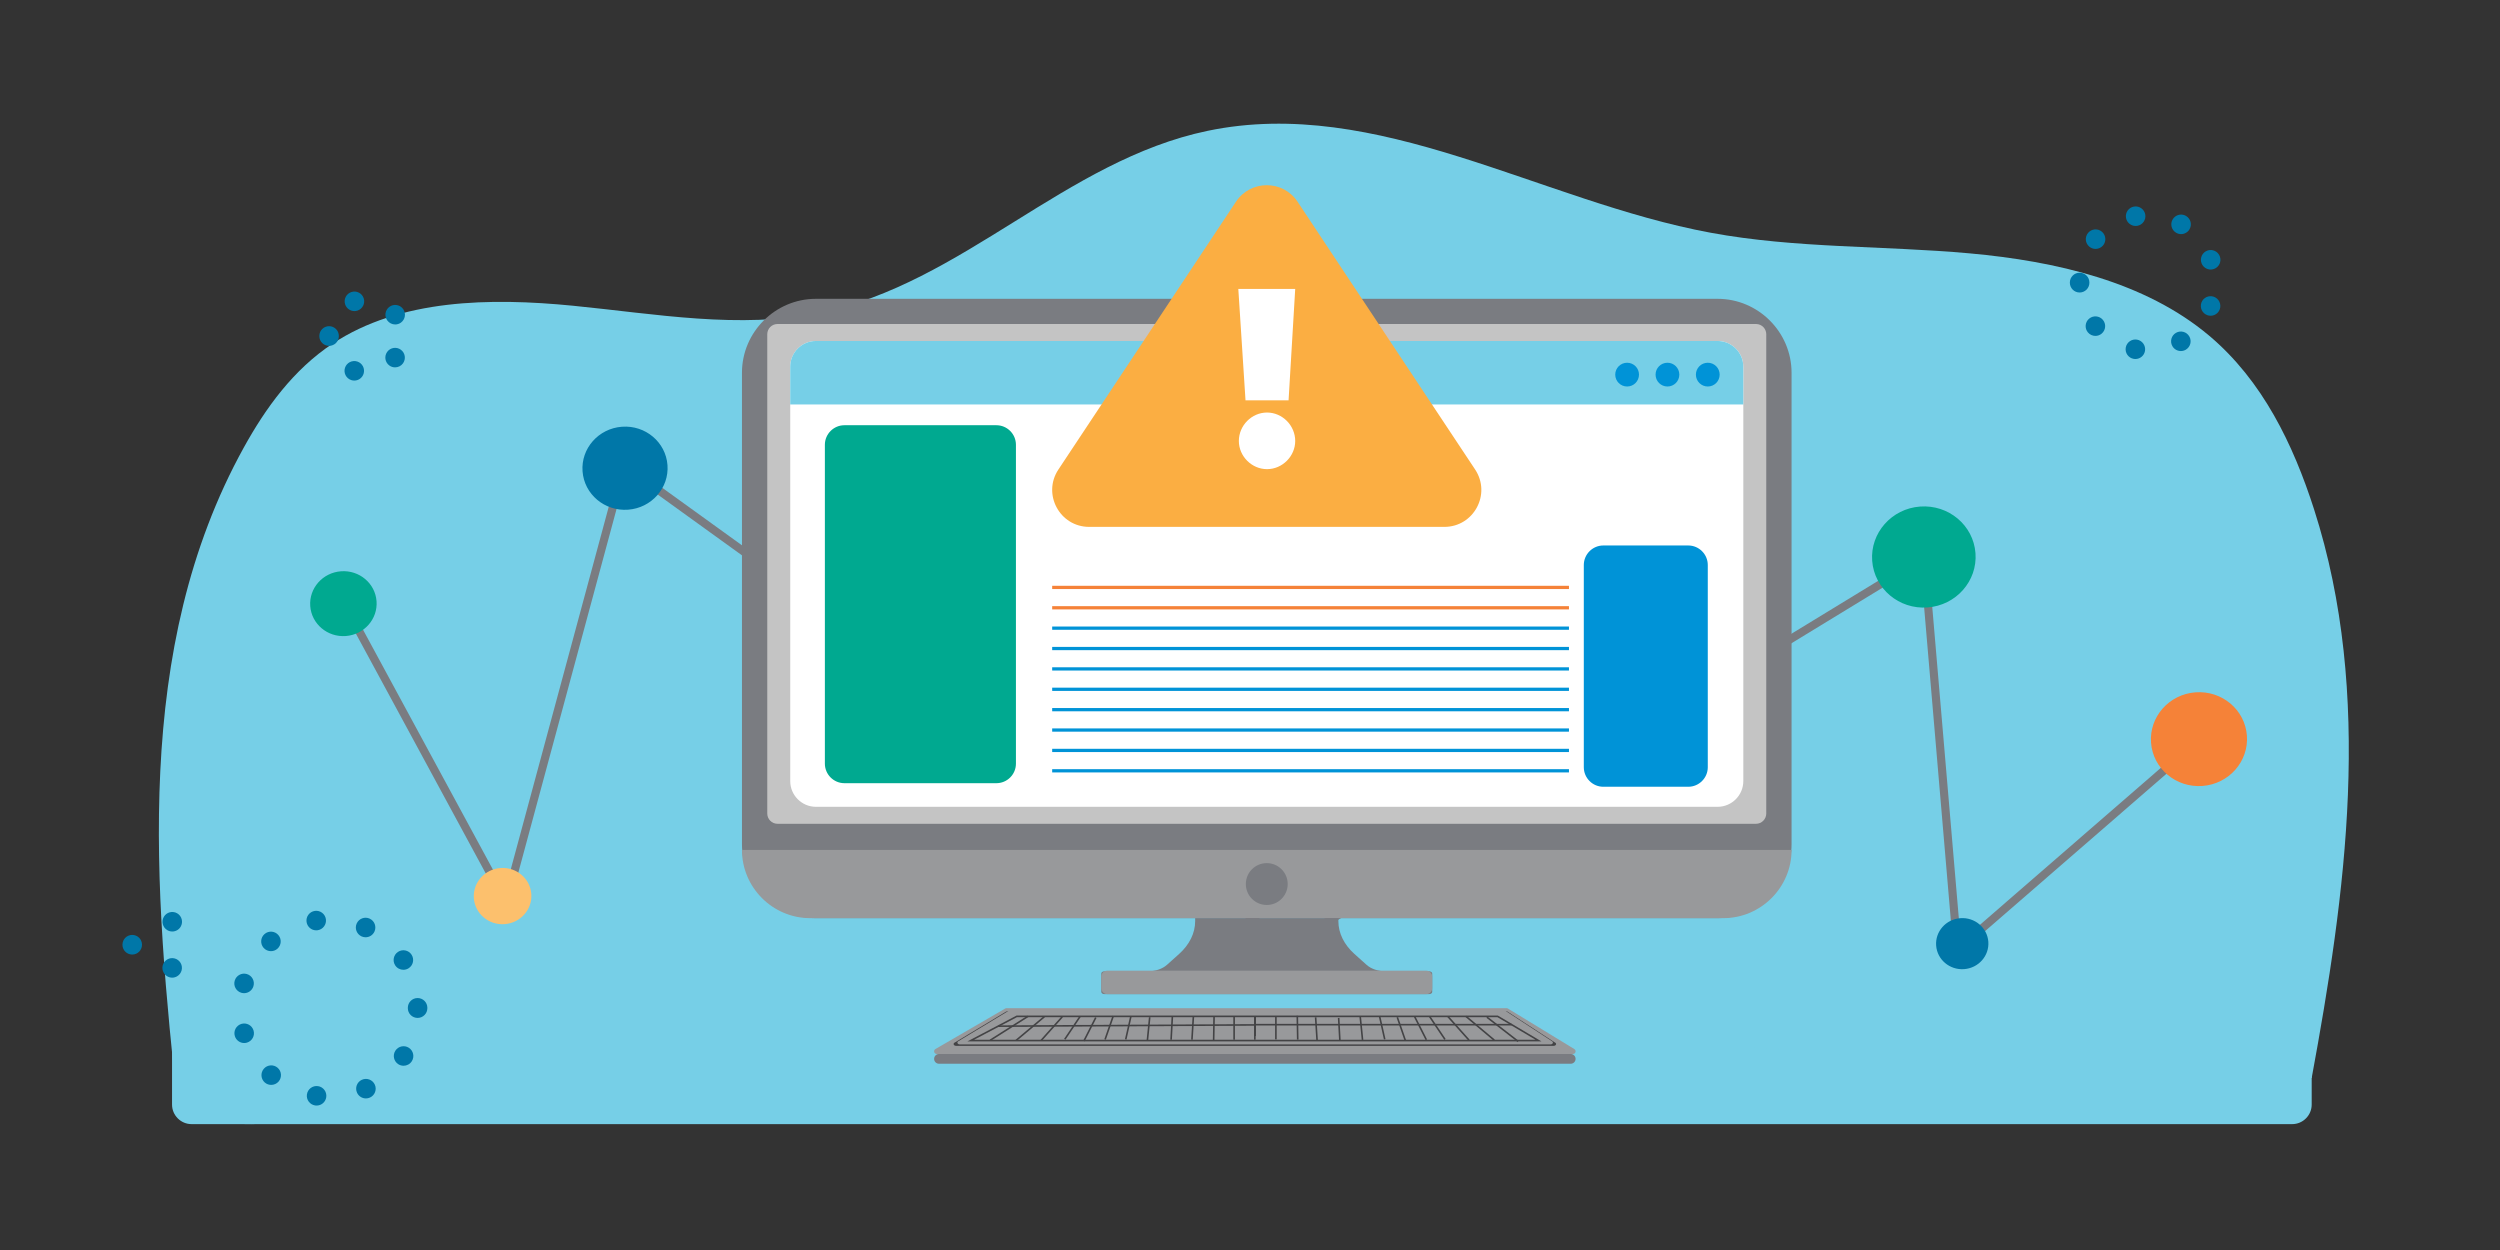 <?xml version="1.0" encoding="UTF-8"?> <!-- Generator: Adobe Illustrator 25.2.1, SVG Export Plug-In . SVG Version: 6.00 Build 0) --> <svg xmlns="http://www.w3.org/2000/svg" xmlns:xlink="http://www.w3.org/1999/xlink" version="1.1" id="Layer_1" x="0px" y="0px" viewBox="0 0 1536 768" style="enable-background:new 0 0 1536 768;" xml:space="preserve"><rect x="0" y="0" width="1536" height="768" fill="#333333" stroke="none"/> <style type="text/css"> .st0{fill:#76CFE7;} .st1{opacity:0.68;fill:#0093D7;} .st2{fill:#FFFFFF;} .st3{opacity:0.29;fill:#24B6E0;} .st4{fill:#0077A8;stroke:#0077A8;stroke-width:4;stroke-linecap:round;stroke-linejoin:round;stroke-miterlimit:10;} .st5{fill:#0077A8;stroke:#0077A8;stroke-width:11;stroke-linecap:round;stroke-linejoin:round;stroke-miterlimit:10;} .st6{fill:#0077A8;stroke:#0077A8;stroke-width:3;stroke-linecap:round;stroke-linejoin:round;stroke-miterlimit:10;} .st7{fill:#FBAE42;} .st8{fill:#B2B2B2;} .st9{fill:#8EE5B4;} .st10{opacity:0.29;} .st11{fill:#00867B;} .st12{fill:none;} .st13{fill:#00A990;} .st14{fill:none;stroke:#434345;stroke-width:5;stroke-linecap:round;stroke-linejoin:round;stroke-miterlimit:10;} .st15{fill:none;stroke:#1C355E;stroke-width:5;stroke-linecap:round;stroke-linejoin:round;stroke-miterlimit:10;} .st16{fill:#A3A3A3;stroke:#A3A3A3;stroke-width:4;stroke-linecap:round;stroke-linejoin:round;stroke-miterlimit:10;} .st17{fill:#C4C4C4;} .st18{opacity:0.24;fill:#7A7C81;} .st19{fill:#D9D8D6;} .st20{fill:#434345;} .st21{fill:none;stroke:#FFFFFF;stroke-width:4;stroke-miterlimit:10;} .st22{fill:#98999B;} .st23{fill:#A3A3A3;} .st24{opacity:0.21;fill:#FFFFFF;} .st25{opacity:0.41;fill:#FFFFFF;} .st26{fill:#FCC06D;} .st27{fill:none;stroke:#FCC06D;stroke-width:4;stroke-linecap:round;stroke-linejoin:round;stroke-miterlimit:10;} .st28{fill:none;stroke:#0077A8;stroke-width:12;stroke-linecap:round;stroke-linejoin:round;stroke-dasharray:0,27.676;} .st29{fill:none;stroke:#0077A8;stroke-width:12;stroke-linecap:round;stroke-linejoin:round;stroke-dasharray:0,29.199;} .st30{fill:none;stroke:#0077A8;stroke-width:12;stroke-linecap:round;stroke-linejoin:round;stroke-dasharray:0,29.719;} .st31{fill:#7A7C81;} .st32{fill:#0077A8;} .st33{fill:#F58238;} .st34{fill:#0093D7;} </style> <path class="st0" d="M117.7,601.71h1290.6c6.6,0,12,5.4,12,12v64.95c0,6.6-5.4,12-12,12H117.7c-6.6,0-12-5.4-12-12v-64.95 C105.7,607.11,111.1,601.71,117.7,601.71z"></path> <path class="st0" d="M109.54,683.54c-14.85-138.04-28.04-284.9,40.2-408.49c13.48-24.41,30.5-47.95,54.63-63.92 c41.5-27.46,96.79-28.28,147.56-23.3c50.77,4.98,102.49,14.61,152.31,4.28C591.55,174.01,654.71,98.57,742,80.38 c104.2-21.71,204.39,43.26,309.13,62.63c52.2,9.66,106.01,7.85,158.99,12.65s107.73,17.4,147.09,50.49 c33.02,27.76,51.79,67.12,64.51,106.65c36.74,114.18,19.28,237.41-1.42,349.5c-308.46-0.27-634.68-68.05-940.25-29.17 c-89.42,11.38-177.21,31.56-265.28,49.84C181.24,689.93,141.24,695.81,109.54,683.54z"></path> <rect x="591.32" y="193.54" transform="matrix(0.585 -0.811 0.811 0.585 -108.577 663.136)" class="st31" width="5" height="488.3"></rect> <rect x="758.33" y="458.9" transform="matrix(0.854 -0.521 0.521 0.854 -95.869 581.581)" class="st31" width="457.47" height="5"></rect> <rect x="217.04" y="421.78" transform="matrix(0.261 -0.966 0.966 0.261 -153.998 647.495)" class="st31" width="257.32" height="5"></rect> <ellipse transform="matrix(0.997 -0.074 0.074 0.997 -20.25 29.23)" class="st32" cx="384.12" cy="287.73" rx="26.17" ry="25.56"></ellipse> <rect x="1189.48" y="341.85" transform="matrix(0.996 -0.085 0.085 0.996 -34.277 102.366)" class="st31" width="5" height="228.41"></rect> <rect x="1196.53" y="515.19" transform="matrix(0.755 -0.655 0.655 0.755 -26.38 964.718)" class="st31" width="164.53" height="5"></rect> <rect x="261.64" y="368.33" transform="matrix(0.879 -0.476 0.476 0.879 -190.939 182.162)" class="st31" width="5" height="199.38"></rect> <ellipse transform="matrix(0.997 -0.074 0.074 0.997 -26.888 16.645)" class="st13" cx="211.05" cy="370.97" rx="20.43" ry="19.95"></ellipse> <ellipse transform="matrix(0.997 -0.074 0.074 0.997 -22.096 88.48)" class="st13" cx="1182.32" cy="342.26" rx="31.83" ry="31.09"></ellipse> <ellipse transform="matrix(0.997 -0.074 0.074 0.997 -39.925 24.381)" class="st26" cx="308.88" cy="550.68" rx="17.71" ry="17.29"></ellipse> <ellipse transform="matrix(0.997 -0.074 0.074 0.997 -39.625 90.88)" class="st32" cx="1205.93" cy="579.88" rx="16.08" ry="15.7"></ellipse> <ellipse transform="matrix(0.997 -0.074 0.074 0.997 -29.919 101.307)" class="st33" cx="1351.41" cy="454.19" rx="29.54" ry="28.85"></ellipse> <path class="st31" d="M1055.3,564.11h-554c-24.99,0-45.44-20.45-45.44-45.44V229.03c0-24.99,20.45-45.44,45.44-45.44h554 c24.99,0,45.44,20.45,45.44,45.44v289.63C1100.74,543.66,1080.29,564.11,1055.3,564.11z"></path> <path class="st17" d="M1078.91,506.13H477.69c-3.45,0-6.28-2.82-6.28-6.28v-294.5c0-3.45,2.82-6.28,6.28-6.28h601.22 c3.45,0,6.28,2.82,6.28,6.28v294.5C1085.18,503.3,1082.36,506.13,1078.91,506.13z"></path> <path class="st2" d="M1055.31,495.7H501.29c-8.67,0-15.77-7.1-15.77-15.77V225.27c0-8.67,7.1-15.77,15.77-15.77h554.03 c8.67,0,15.77,7.1,15.77,15.77v254.66C1071.08,488.61,1063.99,495.7,1055.31,495.7z"></path> <path class="st0" d="M1071.08,248.52H485.51v-23.25c0-8.67,7.1-15.77,15.77-15.77h554.03c8.67,0,15.77,7.1,15.77,15.77V248.52z"></path> <path class="st22" d="M1058.84,564.11H497.76c-23.05,0-41.9-18.86-41.9-41.9l0,0h644.89l0,0 C1100.74,545.25,1081.89,564.11,1058.84,564.11z"></path> <circle class="st34" cx="999.7" cy="230.17" r="7.3"></circle> <circle class="st34" cx="1024.48" cy="230.17" r="7.3"></circle> <circle class="st34" cx="1049.26" cy="230.17" r="7.3"></circle> <circle class="st31" cx="778.3" cy="543.16" r="12.86"></circle> <path class="st31" d="M879.96,598.12v11.33c0,0.74-0.89,1.35-1.97,1.35H678.61c-1.09,0-1.98-0.6-1.98-1.35v-11.33 c0-0.75,0.89-1.35,1.98-1.35h26.63c4.61,0,8.96-1.47,11.75-3.98l7.47-6.69c6.37-5.72,9.85-12.82,9.85-20.14v-1.85h87.99v1.85 c0,7.32,3.47,14.42,9.85,20.14l7.47,6.69c2.79,2.51,7.14,3.98,11.75,3.98h26.63C879.08,596.77,879.96,597.37,879.96,598.12z"></path> <path class="st22" d="M876.32,610.8H680.28c-2.01,0-3.65-1.63-3.65-3.65v-7.11c0-2.01,1.63-3.65,3.65-3.65h196.04 c2.01,0,3.65,1.63,3.65,3.65v7.11C879.96,609.16,878.33,610.8,876.32,610.8z"></path> <path class="st22" d="M966.41,647.57H575.56c-1.67,0-2.27-2.21-0.82-3.05l42.85-24.88c0.25-0.14,0.53-0.22,0.82-0.22h307.22 c0.3,0,0.6,0.08,0.85,0.24l40.78,24.88C968.67,645.39,968.06,647.57,966.41,647.57z"></path> <path class="st31" d="M965.04,647.57H576.92c-1.65,0-3,1.34-3,3l0,0c0,1.65,1.34,3,3,3h388.12c1.65,0,3-1.34,3-3l0,0 C968.03,648.91,966.69,647.57,965.04,647.57z"></path> <path class="st20" d="M954.53,642.57h-367.1c-1.57,0-2.13-1.52-0.77-2.09l31.51-18.98c0.23-0.1,0.5-0.15,0.77-0.15l306.3-0.08 c0.28,0,0.56,0.06,0.8,0.16l29.28,19.06C956.66,641.07,956.09,642.57,954.53,642.57z"></path> <path class="st22" d="M952.59,641.69H589.74c-1.55,0-2.1-1.51-0.76-2.08l31.15-18.82c0.23-0.1,0.49-0.15,0.76-0.15l302.76-0.08 c0.28,0,0.55,0.06,0.79,0.16l28.95,18.9C954.69,640.21,954.13,641.69,952.59,641.69z"></path> <path class="st20" d="M947.06,639.82H594.4l30.17-15.87h295.72L947.06,639.82z M598.45,638.82h344.97l-23.4-13.87h-295.2 L598.45,638.82z"></path> <rect x="770.67" y="624.45" class="st20" width="1" height="12.11"></rect> <rect x="783.41" y="624.49" class="st20" width="1" height="14.12"></rect> <rect x="922.56" y="619.73" transform="matrix(0.613 -0.79 0.79 0.613 -141.875 974.267)" class="st20" width="1" height="24.3"></rect> <rect x="908.78" y="620.45" transform="matrix(0.643 -0.766 0.766 0.643 -159.254 922.022)" class="st20" width="1" height="22.75"></rect> <rect x="895.52" y="622.04" transform="matrix(0.746 -0.666 0.666 0.746 -193.111 757.261)" class="st20" width="1" height="19.43"></rect> <rect x="883.03" y="623.06" transform="matrix(0.83 -0.557 0.557 0.83 -202.045 599.504)" class="st20" width="1" height="17.01"></rect> <rect x="872.21" y="623.63" transform="matrix(0.892 -0.452 0.452 0.892 -191.286 462.615)" class="st20" width="1" height="16.16"></rect> <rect x="860.3" y="624.08" transform="matrix(0.945 -0.328 0.328 0.945 -159.665 317.584)" class="st20" width="1" height="15.22"></rect> <rect x="848.68" y="623.94" transform="matrix(0.976 -0.218 0.218 0.976 -117.242 200.41)" class="st20" width="1" height="14.68"></rect> <rect x="836.23" y="624.48" transform="matrix(0.995 -0.099 0.099 0.995 -58.635 86.3)" class="st20" width="1" height="14.17"></rect> <rect x="822.27" y="624.69" transform="matrix(0.999 -0.054 0.054 0.999 -33.212 45.787)" class="st20" width="1" height="14.12"></rect> <rect x="808.48" y="624.74" transform="matrix(0.998 -0.063 0.063 0.998 -38.395 52.51)" class="st20" width="1" height="14.15"></rect> <rect x="796.27" y="624.37" transform="matrix(1 -0.018 0.018 1 -10.954 14.069)" class="st20" width="1" height="14.65"></rect> <rect x="770.98" y="629.06" class="st20" width="157.8" height="1"></rect> <rect x="770.48" y="624.7" class="st20" width="1" height="14.1"></rect> <rect x="757.74" y="624.69" class="st20" width="1" height="14.12"></rect> <rect x="606.06" y="631.47" transform="matrix(0.845 -0.535 0.535 0.845 -241.877 429.37)" class="st20" width="27.5" height="1"></rect> <rect x="621.49" y="631.51" transform="matrix(0.766 -0.643 0.643 0.766 -258.196 554.757)" class="st20" width="22.75" height="1"></rect> <rect x="636.41" y="631.45" transform="matrix(0.666 -0.746 0.746 0.666 -255.591 693.12)" class="st20" width="19.43" height="1"></rect> <rect x="650.11" y="631.26" transform="matrix(0.557 -0.831 0.831 0.557 -232.911 826.906)" class="st20" width="17.01" height="1"></rect> <rect x="661.36" y="631.41" transform="matrix(0.452 -0.892 0.892 0.452 -196.649 943.91)" class="st20" width="16.16" height="1"></rect> <rect x="673.74" y="631.39" transform="matrix(0.328 -0.945 0.945 0.328 -139.163 1068.094)" class="st20" width="15.22" height="1"></rect> <rect x="685.62" y="630.97" transform="matrix(0.219 -0.976 0.976 0.219 -74.825 1169.489)" class="st20" width="14.68" height="1"></rect> <rect x="698.33" y="631.26" transform="matrix(0.1 -0.995 0.995 0.1 6.533 1270.746)" class="st20" width="14.17" height="1"></rect> <rect x="712.32" y="631.45" transform="matrix(0.055 -0.999 0.999 0.055 49.022 1315.673)" class="st20" width="14.12" height="1"></rect> <rect x="726.09" y="631.51" transform="matrix(0.062 -0.998 0.998 0.062 56.567 1324.245)" class="st20" width="14.15" height="1"></rect> <rect x="738.05" y="631.39" transform="matrix(0.018 -1 1 0.018 100.481 1366.037)" class="st20" width="14.65" height="1"></rect> <rect x="613.31" y="629.58" transform="matrix(1 -4.882754e-03 4.882754e-03 1 -3.068 3.388)" class="st20" width="157.86" height="1"></rect> <path class="st7" d="M887.4,323.72H669.2c-18.11,0-28.93-20.16-18.92-35.25l109.1-164.53c8.98-13.54,28.86-13.54,37.84,0 l109.1,164.53C916.33,303.56,905.51,323.72,887.4,323.72z"></path> <path class="st2" d="M760.82,177.51h34.96l-4.08,68.44h-26.46L760.82,177.51z M778.46,253.46c9.47,0,17.32,8,17.32,17.48 c0,9.31-7.84,17.31-17.32,17.31c-9.47,0-17.31-8-17.31-17.31C761.15,261.46,768.99,253.46,778.46,253.46z"></path> <path class="st13" d="M612.2,481.19H518.8c-6.6,0-12-5.4-12-12V273.26c0-6.6,5.4-12,12-12h93.39c6.6,0,12,5.4,12,12v195.92 C624.2,475.79,618.8,481.19,612.2,481.19z"></path> <rect x="646.46" y="472.58" class="st34" width="317.51" height="2"></rect> <rect x="646.46" y="460.06" class="st34" width="317.51" height="2"></rect> <rect x="646.46" y="447.54" class="st34" width="317.51" height="2"></rect> <rect x="646.46" y="435.02" class="st34" width="317.51" height="2"></rect> <rect x="646.46" y="422.5" class="st34" width="317.51" height="2"></rect> <rect x="646.46" y="409.98" class="st34" width="317.51" height="2"></rect> <rect x="646.46" y="397.46" class="st34" width="317.51" height="2"></rect> <rect x="646.46" y="384.94" class="st34" width="317.51" height="2"></rect> <rect x="646.46" y="372.42" class="st33" width="317.51" height="2"></rect> <rect x="646.46" y="359.91" class="st33" width="317.51" height="2"></rect> <path class="st34" d="M1037.26,483.39h-52.17c-6.6,0-12-5.4-12-12V347.14c0-6.6,5.4-12,12-12h52.17c6.6,0,12,5.4,12,12v124.25 C1049.26,477.99,1043.86,483.39,1037.26,483.39z"></path> <path class="st32" d="M1310.93,220.49c-3.26-0.57-5.44-3.68-4.87-6.95l0,0c0.58-3.26,3.69-5.44,6.95-4.87l0,0 c3.26,0.58,5.44,3.69,4.87,6.95l0,0c-0.51,2.92-3.05,4.96-5.9,4.96l0,0C1311.63,220.58,1311.28,220.55,1310.93,220.49z M1334.72,212.69c-1.66-2.87-0.68-6.54,2.2-8.2l0,0l0,0l0,0c2.86-1.65,6.53-0.67,8.19,2.2l0,0c1.66,2.87,0.67,6.54-2.2,8.2l0,0 c-0.94,0.54-1.97,0.8-2.99,0.8l0,0C1337.84,215.69,1335.83,214.61,1334.72,212.69z M1282.82,204.23v0.01 c-2.13-2.54-1.8-6.33,0.74-8.46l0,0c2.54-2.13,6.32-1.8,8.45,0.74l0,0l0,0l0,0c2.13,2.54,1.8,6.32-0.74,8.45l0,0 c-1.12,0.95-2.49,1.41-3.85,1.41l0,0C1285.71,206.38,1284,205.65,1282.82,204.23z M1356.13,193.62c-3.12-1.14-4.72-4.59-3.58-7.7 l0,0c1.14-3.11,4.59-4.71,7.7-3.57l0,0c3.11,1.14,4.71,4.59,3.57,7.7l0,0c-0.89,2.43-3.18,3.94-5.63,3.94l0,0 C1357.5,193.99,1356.81,193.87,1356.13,193.62z M1271.72,173.72c0-0.03,0-0.05,0-0.08l0,0c0-0.04,0-0.07,0-0.11l0,0 c0.02-3.31,2.71-5.99,6.03-5.97l0,0c3.31,0.01,5.99,2.71,5.97,6.02l0,0c0,0.05,0,0.09,0,0.14l0,0l0,0l0,0l0,0l0,0c0,3.31-2.68,6-6,6 l0,0C1274.41,179.72,1271.72,177.03,1271.72,173.72z M1352.6,161.65L1352.6,161.65L1352.6,161.65c-1.13-3.12,0.49-6.55,3.6-7.68l0,0 c3.12-1.13,6.56,0.48,7.69,3.6l0,0c1.12,3.12-0.49,6.55-3.61,7.68l0,0c-0.67,0.25-1.36,0.36-2.04,0.36l0,0 C1355.79,165.61,1353.48,164.09,1352.6,161.65z M1283.65,151.52c-2.53-2.14-2.85-5.92-0.71-8.45l0,0c2.14-2.54,5.93-2.85,8.46-0.71 l0,0c2.53,2.14,2.84,5.92,0.7,8.46l0,0c-1.18,1.4-2.88,2.12-4.58,2.12l0,0C1286.15,152.94,1284.77,152.47,1283.65,151.52z M1337.04,143.02c-2.87-1.67-3.84-5.34-2.17-8.2l0,0c1.67-2.87,5.34-3.84,8.2-2.17l0,0c2.87,1.67,3.84,5.34,2.17,8.21l0,0 c-1.11,1.91-3.13,2.98-5.19,2.98l0,0C1339.02,143.84,1337.99,143.57,1337.04,143.02z M1306.22,133.85c-0.56-3.27,1.63-6.37,4.9-6.93 l0,0c3.26-0.56,6.36,1.63,6.93,4.9l0,0c0.56,3.26-1.63,6.37-4.9,6.93l0,0c-0.34,0.05-0.69,0.08-1.02,0.08l0,0 C1309.26,138.83,1306.72,136.77,1306.22,133.85z"></path> <path class="st32" d="M100.58,597.66c-1.66-2.87-0.67-6.54,2.2-8.19l0,0l0,0l0,0c2.87-1.66,6.54-0.67,8.2,2.2l0,0 c1.65,2.87,0.67,6.54-2.2,8.19l0,0c-0.95,0.55-1.98,0.81-3,0.81l0,0C103.71,600.67,101.69,599.59,100.58,597.66z M75.24,580.48 L75.24,580.48c0-0.03,0-0.06,0-0.1l0,0c0.02-3.31,2.71-5.98,6.03-5.97l0,0c3.31,0.01,5.99,2.71,5.97,6.02l0,0c0,0.01,0,0.01,0,0.02 l0,0c0,0.01,0,0.02,0,0.03l0,0c0,3.31-2.68,6-6,6l0,0C77.93,586.48,75.24,583.79,75.24,580.48z M102.82,571.5 c-2.87-1.66-3.84-5.34-2.17-8.2l0,0c1.67-2.86,5.34-3.83,8.2-2.17l0,0c2.87,1.67,3.84,5.34,2.17,8.21l0,0 c-1.11,1.91-3.12,2.98-5.19,2.98l0,0C104.81,572.32,103.77,572.06,102.82,571.5z"></path> <path class="st32" d="M215.81,233.53c-3.15-1.02-4.87-4.41-3.85-7.56l0,0c1.03-3.15,4.42-4.87,7.57-3.85l0,0 c3.15,1.03,4.87,4.42,3.84,7.57l0,0c-0.82,2.53-3.17,4.14-5.7,4.14l0,0C217.05,233.83,216.43,233.73,215.81,233.53z M239.21,224.56 c-2.68-1.96-3.26-5.71-1.31-8.39l0,0c1.95-2.67,5.71-3.26,8.38-1.3l0,0c2.68,1.95,3.26,5.7,1.31,8.38l0,0 c-1.17,1.61-3,2.46-4.85,2.46l0,0C241.51,225.71,240.27,225.34,239.21,224.56z M196.19,206.5L196.19,206.5c0-0.04,0-0.08,0-0.12l0,0 c0.01-3.32,2.71-5.99,6.02-5.98l0,0c3.32,0.02,5.99,2.71,5.98,6.03l0,0c0,0.01,0,0.01,0,0.02l0,0c0,0.02,0,0.03,0,0.05l0,0 c0,3.31-2.69,6-6,6l0,0C198.87,212.5,196.19,209.81,196.19,206.5z M237.94,196.87c-1.94-2.68-1.34-6.43,1.35-8.38l0,0 c2.68-1.94,6.43-1.34,8.37,1.35l0,0c1.95,2.68,1.34,6.43-1.34,8.38l0,0c-1.06,0.76-2.29,1.14-3.51,1.13l0,0 C240.95,199.35,239.11,198.49,237.94,196.87z M212.04,186.97c-1.01-3.16,0.73-6.54,3.88-7.55l0,0c3.16-1.01,6.54,0.72,7.55,3.88l0,0 c1.01,3.15-0.72,6.53-3.88,7.55l0,0l0,0l0,0c-0.61,0.19-1.22,0.28-1.83,0.28l0,0C215.22,191.13,212.86,189.51,212.04,186.97z"></path> <path class="st32" d="M193.67,679.2L193.67,679.2L193.67,679.2c-3.28-0.47-5.57-3.5-5.1-6.78l0,0c0.46-3.28,3.5-5.57,6.78-5.1v-0.01 c3.28,0.47,5.56,3.5,5.1,6.79l0,0c-0.42,2.99-2.99,5.16-5.93,5.16l0,0C194.24,679.26,193.95,679.24,193.67,679.2z M219.37,671.37 c-1.39-3.01-0.06-6.57,2.95-7.95l0,0c3.01-1.38,6.57-0.06,7.96,2.96l0,0c1.38,3.01,0.05,6.57-2.96,7.95l0,0 c-0.81,0.37-1.66,0.55-2.5,0.55l0,0C222.55,674.88,220.37,673.58,219.37,671.37z M162.71,665.11c-2.5-2.17-2.78-5.96-0.61-8.47l0,0 c2.17-2.51,5.95-2.78,8.46-0.62l0,0c2.51,2.17,2.78,5.96,0.62,8.47l0,0c-1.19,1.37-2.86,2.07-4.55,2.07l0,0 C165.24,666.56,163.85,666.09,162.71,665.11z M244.71,653.85c-2.79-1.8-3.59-5.51-1.8-8.3l0,0c1.79-2.79,5.51-3.59,8.29-1.8l0,0 c2.79,1.8,3.59,5.51,1.8,8.3l0,0c0,0,0,0,0-0.01l0,0c-1.15,1.79-3.08,2.76-5.05,2.76l0,0C246.84,654.8,245.71,654.49,244.71,653.85z M144.27,636.53L144.27,636.53L144.27,636.53c-0.94-3.18,0.88-6.51,4.05-7.45l0,0c3.18-0.94,6.52,0.88,7.46,4.05l0,0 c0.94,3.18-0.88,6.52-4.06,7.46l0,0c-0.56,0.17-1.14,0.25-1.7,0.25l0,0C147.43,640.83,145.04,639.14,144.27,636.53z M250.57,619.41 L250.57,619.41c0-0.01,0-0.03,0-0.04l0,0c0-0.05,0-0.1,0-0.15l0,0c-0.01-3.32,2.66-6.02,5.98-6.03l0,0 c3.31-0.01,6.01,2.66,6.02,5.98l0,0c0,0.04,0,0.09,0,0.13l0,0c0,0.04,0,0.08,0,0.11l0,0l0,0l0,0c0,3.32-2.68,6-6,6l0,0 C253.26,625.41,250.57,622.73,250.57,619.41z M148.29,609.97c-3.19-0.93-5.02-4.26-4.09-7.44l0,0c0.92-3.18,4.25-5.01,7.44-4.09l0,0 c3.18,0.93,5.01,4.26,4.08,7.44l0,0c-0.76,2.62-3.16,4.33-5.76,4.33l0,0C149.41,610.21,148.85,610.13,148.29,609.97z M242.8,593.11 L242.8,593.11c-1.8-2.78-1.01-6.5,1.77-8.3l0,0c2.78-1.81,6.5-1.02,8.3,1.76l0,0c1.8,2.78,1.01,6.5-1.77,8.3l0,0 c-1,0.66-2.14,0.97-3.26,0.97l0,0C245.88,595.84,243.95,594.88,242.8,593.11z M161.95,582.35c-2.18-2.5-1.92-6.29,0.58-8.47l0,0 c2.49-2.18,6.28-1.92,8.46,0.58l0,0c2.18,2.5,1.92,6.29-0.58,8.47l0,0c-1.14,0.99-2.54,1.47-3.94,1.47l0,0 C164.8,584.4,163.13,583.71,161.95,582.35z M222.14,575.32c-3.01-1.37-4.35-4.92-2.98-7.94l0,0c1.37-3.02,4.92-4.36,7.94-2.99l0,0 c0,0,0,0,0,0.01l0,0c3.02,1.36,4.35,4.92,2.98,7.94l0,0c-1,2.21-3.18,3.52-5.46,3.52l0,0C223.79,575.86,222.95,575.69,222.14,575.32 z M188.35,566.46c-0.48-3.28,1.8-6.32,5.07-6.8l0,0c3.28-0.48,6.33,1.8,6.81,5.08l0,0c0.47,3.27-1.8,6.32-5.08,6.8l0,0 c-0.29,0.04-0.58,0.06-0.87,0.06l0,0C191.35,571.6,188.79,569.45,188.35,566.46z"></path> </svg> 